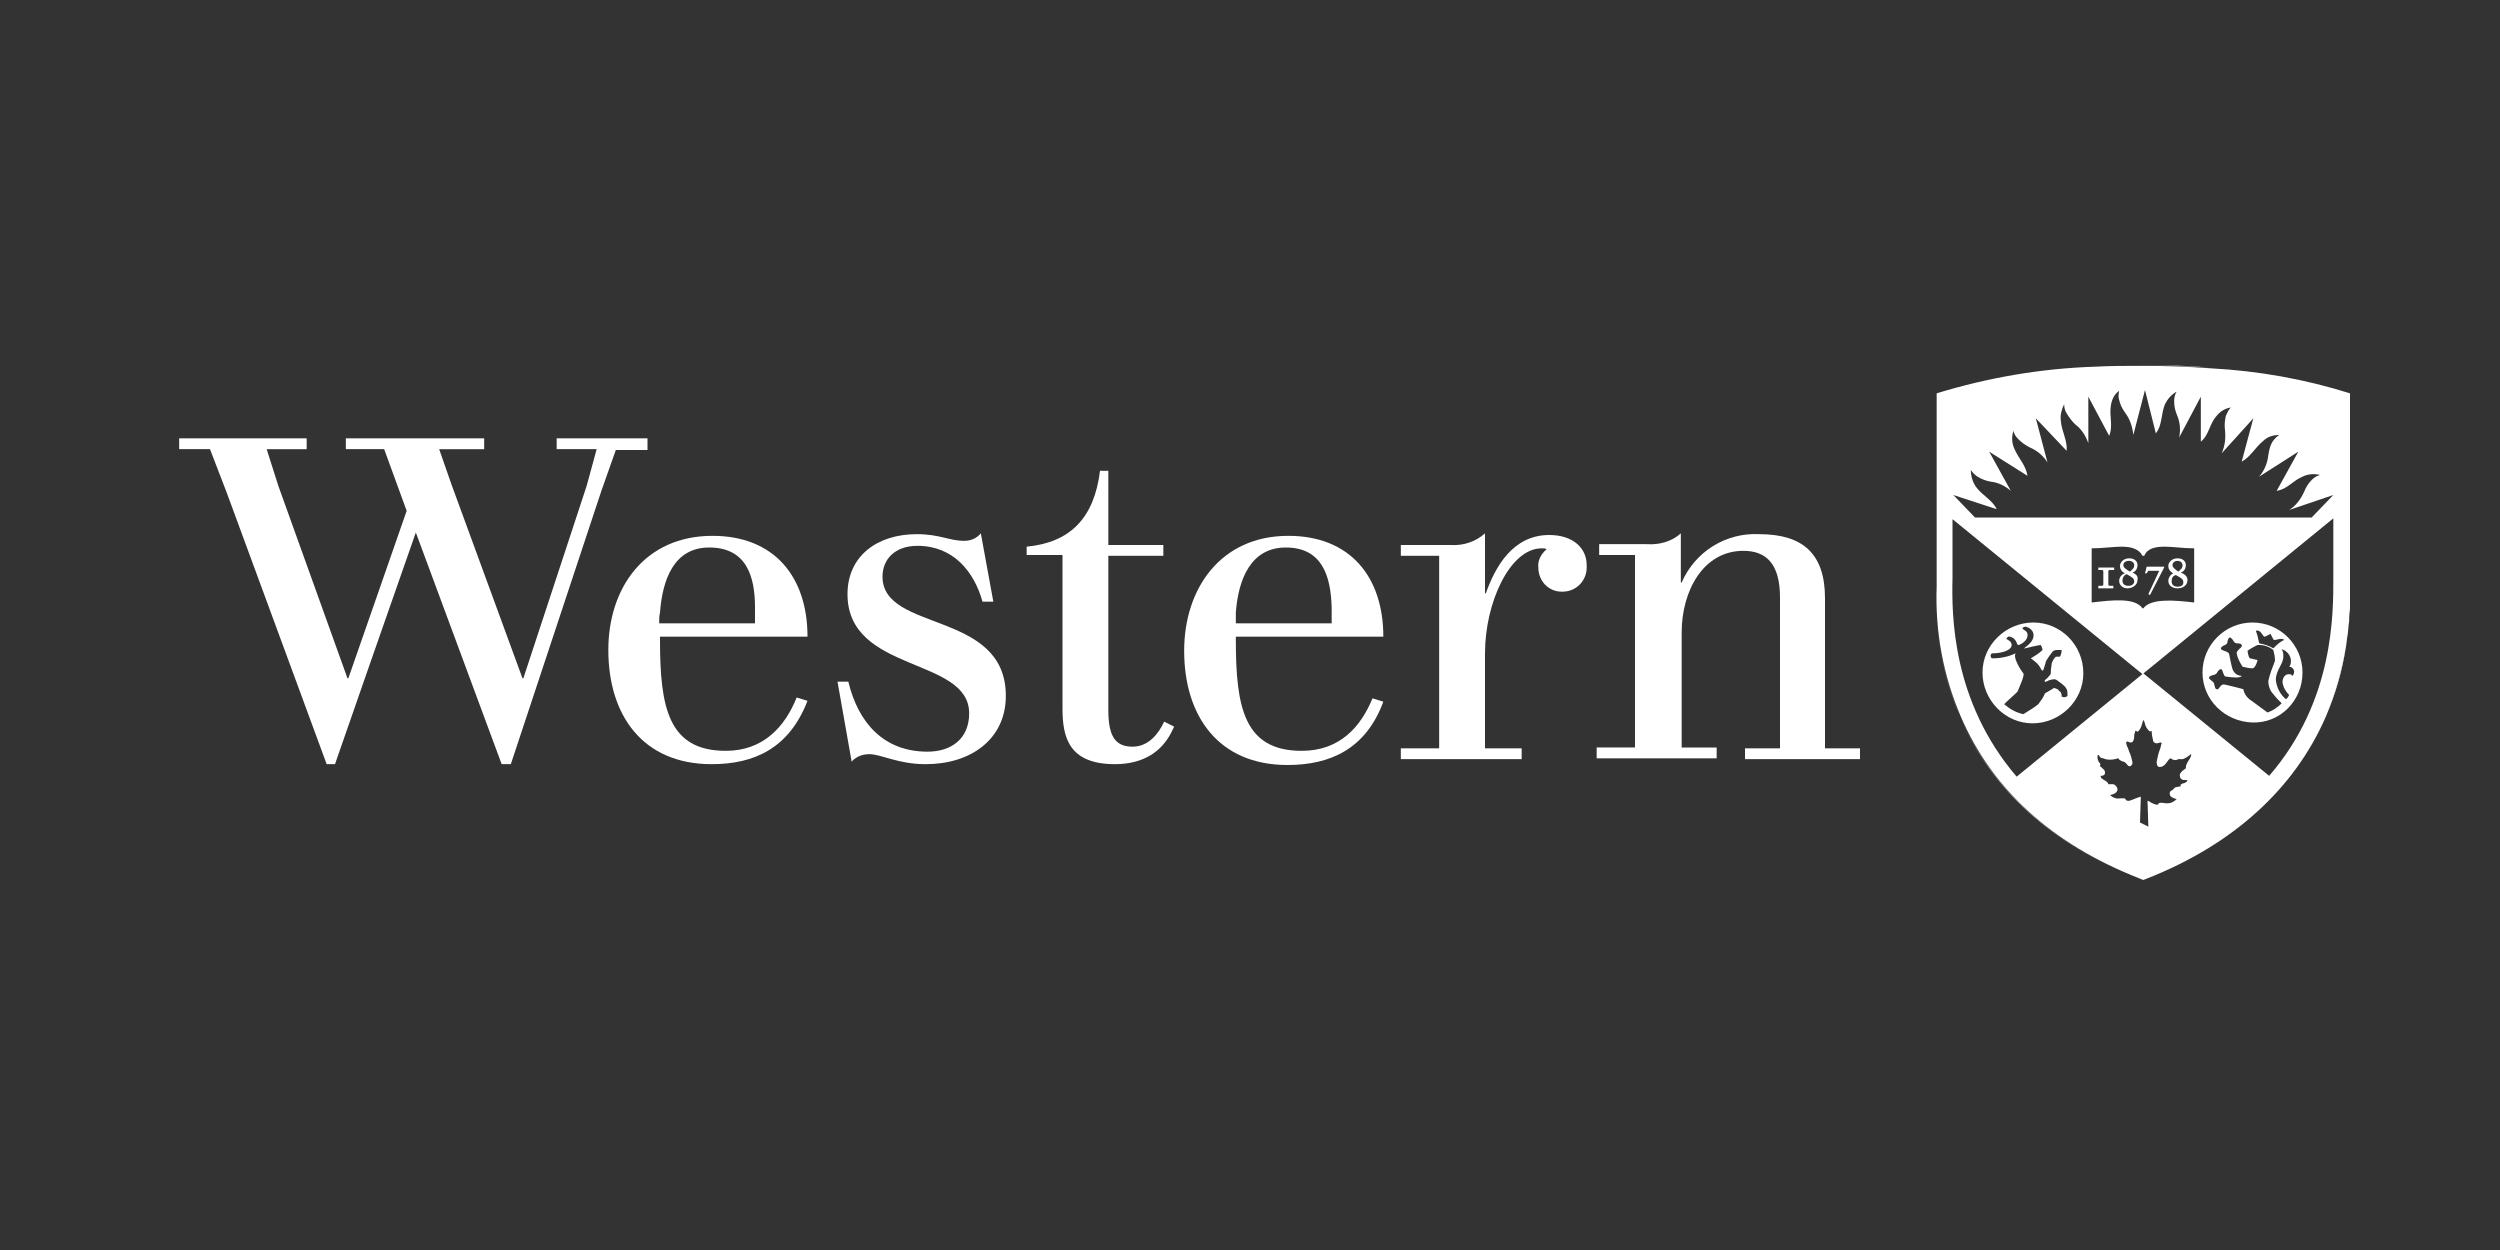 <?xml version="1.0" encoding="utf-8"?>
<!-- Generator: Adobe Illustrator 26.3.0, SVG Export Plug-In . SVG Version: 6.00 Build 0)  -->
<svg version="1.1" id="LOGO" xmlns="http://www.w3.org/2000/svg" xmlns:xlink="http://www.w3.org/1999/xlink" x="0px" y="0px"
	 viewBox="0 0 300 150" style="enable-background:new 0 0 300 150;" xml:space="preserve">
<rect x="0" y="0" width="300" height="150" fill="#333333" stroke="none"/>
<style type="text/css">
	.st0{fill:#FFFFFF;}
</style>
<g id="Layer_2_00000091011536355804700110000015767924835198720695_">
</g>
<path class="st0" d="M281.8,74.2c0,0.1,0,0.2,0,0.3C281.8,74.4,281.8,74.3,281.8,74.2z"/>
<path class="st0" d="M281.9,58.3V47.2c-5.4-1.7-11-2.7-16.7-3c5.7,0.3,11.3,1.3,16.7,3V58.3z"/>
<path class="st0" d="M235.2,86c-2.1-4.9-3-10.3-2.9-15.6C232.2,75.7,233.1,81,235.2,86c3.8,8.8,11,15.3,21.4,19.4l0.5,0.2l0,0
	l-0.5-0.2C246.2,101.3,239,94.7,235.2,86z"/>
<path class="st0" d="M281.6,76.3c-0.1,0.5-0.1,0.9-0.2,1.4C281.5,77.2,281.6,76.7,281.6,76.3z"/>
<polygon class="st0" points="257.1,105.6 257.1,105.6 257.7,105.4 "/>
<path class="st0" d="M232.3,69.7V47.2c6.2-1.9,12.6-3,19.1-3.2c-6.5,0.2-12.9,1.3-19.1,3.2V69.7z"/>
<path class="st0" d="M281.9,70.1c0,0.8,0,1.8,0,2.8C281.9,71.8,281.9,70.8,281.9,70.1z"/>
<path class="st0" d="M281.9,70.1L281.9,70.1z"/>
<path class="st0" d="M281.9,72.9c0,0.4,0,0.9-0.1,1.3C281.9,73.7,281.9,73.3,281.9,72.9z"/>
<path class="st0" d="M256.9,43.8c2.9,0,5.7,0.1,8.3,0.3C262.6,44,259.8,43.8,256.9,43.8z"/>
<path class="st0" d="M281.8,74.5c0,0.6-0.1,1.2-0.2,1.8C281.7,75.6,281.8,75,281.8,74.5z"/>
<path class="st0" d="M257.7,105.4c10.4-4.2,17.6-10.7,21.4-19.5c1.1-2.6,1.9-5.4,2.4-8.3c-0.4,2.8-1.2,5.6-2.4,8.3
	C275.3,94.7,268,101.3,257.7,105.4z"/>
<path class="st0" d="M279.1,86c1.1-2.6,1.9-5.4,2.4-8.3c0.1-0.5,0.1-1,0.2-1.4c0.1-0.6,0.1-1.2,0.2-1.8c0-0.1,0-0.2,0-0.3
	c0-0.5,0.1-0.9,0.1-1.3c0-1,0-2.1,0-2.8V47.2c-5.4-1.7-11-2.7-16.7-3c-2.6-0.2-5.4-0.3-8.3-0.3c-1.9,0-3.7,0-5.5,0.1
	c-6.5,0.2-12.9,1.3-19.1,3.2v23.2c-0.2,5.4,0.8,10.7,2.9,15.6c3.8,8.8,11,15.3,21.4,19.4l0.5,0.2l0.5-0.2
	C268,101.3,275.3,94.7,279.1,86z M237.1,58.4c-0.4-0.6-0.6-1.3-0.6-2c0.2,0.3,0.5,0.6,0.8,0.8c0.5,0.3,1,0.5,1.6,0.6
	c0.9,0.1,1.7,0.5,2.4,1.1l-2.6-4.7l4.6,2.9c-0.2-1.3-1.1-2.1-1.6-3.3c-0.3-0.7-0.3-1.4-0.1-2.1c0.1,0.4,0.3,0.7,0.6,1
	c0.4,0.4,0.8,0.7,1.4,1c0.9,0.4,1.6,1,2.1,1.8l-1.4-5.3l3.7,3.9c0.1-1.3-0.6-2.3-0.7-3.6c-0.1-0.7,0.1-1.4,0.4-2
	c0,0.4,0.1,0.8,0.3,1.1c0.3,0.5,0.6,0.9,1,1.3c0.8,0.6,1.3,1.4,1.6,2.3v-5.6l2.5,4.7c0.5-1.2,0-2.3,0.2-3.6c0.1-0.7,0.4-1.4,1-1.8
	c-0.1,0.4-0.1,0.8,0,1.1c0.1,0.5,0.4,1.1,0.7,1.5c0.6,0.8,0.9,1.7,1,2.7l0,0l1.4-5.4l1.3,5.2c0.8-1,0.6-2.3,1.1-3.5
	c0.3-0.6,0.8-1.2,1.4-1.5c-0.2,0.3-0.3,0.7-0.3,1.1c0,0.6,0.1,1.1,0.3,1.6c0.4,0.9,0.5,1.8,0.3,2.8l2.6-4.9v5.4c1-0.8,1-2.1,1.9-3.1
	c0.4-0.5,1-0.9,1.7-1c-0.3,0.3-0.4,0.6-0.6,1c-0.1,0.5-0.2,1.1-0.1,1.7c0.1,1,0,1.9-0.4,2.8l0,0l3.8-4.2l-1.4,5.2
	c1.1-0.6,1.6-1.7,2.6-2.5c0.5-0.5,1.2-0.7,1.9-0.7c-0.3,0.2-0.6,0.5-0.8,0.8c-0.3,0.5-0.4,1-0.5,1.6c-0.1,1-0.5,1.9-1.1,2.6l0,0
	l4.7-3l-2.6,4.7c1.3-0.2,1.9-1.2,3.1-1.7c0.6-0.3,1.4-0.4,2.1-0.2c-0.4,0.1-0.7,0.3-1,0.6c-0.4,0.4-0.7,0.9-0.9,1.4
	c-0.4,0.9-1,1.7-1.8,2.2l0,0l5.3-1.8l-2.6,2.7H237l-2.6-2.7l5.2,1.7C239.1,60,237.9,59.5,237.1,58.4z M263.3,65.8v6.5
	c-2.5-0.3-5.2-0.5-6.1,0.7h-0.1c-0.9-1.3-3.6-1-6.1-0.7v-6.5c1.3,0,2.6-0.2,3.6-0.2c1.2,0,2.1,0.3,2.5,1.1h0.2
	c0.4-0.9,1.3-1.1,2.5-1.1C260.7,65.6,262,65.8,263.3,65.8L263.3,65.8z M242,93.2c-7.8-9.1-7.8-19.5-7.7-23.8v-7.1l0,0l22.8,18.6
	L280,62.2l0,0v7.1c0,4.3,0.1,14.8-7.7,23.8l-15.1-12.3L242,93.2z M256.8,98.7l0.1-3.1c-0.4,0.1-0.8,0.3-1.1,0.4
	c-0.1,0-0.2,0.1-0.3,0.1c-0.1,0-0.3,0-0.4-0.1c0-0.1-0.1-0.2-0.2-0.2c-0.2,0-0.3,0-0.5,0c-0.4,0.1-0.9-0.1-1.2-0.4
	c0,0,0.9-0.1,0.9-0.7c0-0.1-0.1-0.3-0.2-0.4c-0.1-0.1-0.2-0.2-0.4-0.2c-0.2,0-0.3,0-0.5,0c0-0.1-0.1-0.2-0.2-0.3
	c-0.1-0.1-0.2-0.1-0.3-0.2c-0.2-0.1-0.5-0.3-0.4-0.5c0.4,0,0.5-0.2,0.5-0.3c0-0.1,0-0.3-0.1-0.4c-0.1-0.1-0.2-0.2-0.3-0.3
	c-0.1-0.1-0.2-0.1-0.2-0.2c0-0.1,0.1-0.1,0-0.3c-0.1-0.1-0.2-0.2-0.2-0.3c-0.1-0.2-0.1-0.3-0.1-0.5c0-0.1,0-0.2,0.1-0.2
	c0.1,0,0.1,0,0.1,0.1c0.1,0.2,0.3,0.3,0.5,0.3c0.4,0.2,0.9,0.2,1.4,0.1c0.1,0,0.2-0.1,0.4-0.1c0.1,0.2,0.3,0.3,0.6,0.4
	c0.2,0,0.4,0.3,0.5,0.4c0.1,0.2,0.4,0.2,0.5,0c0.1-0.1,0.1-0.2,0.1-0.3c-0.1-0.5-0.2-0.9-0.4-1.3c-0.1-0.4-0.3-0.7-0.3-0.8
	c-0.1-0.2-0.1-0.5,0.2-0.4c0.1,0.1,0.2,0.1,0.3,0.1c0.3,0,0.4-0.4,0.4-0.7c0-0.2,0-0.3,0.1-0.5c0-0.1,0-0.2,0.1-0.2
	c0.1,0,0.1,0.1,0.2,0.1c0.1,0,0.2-0.2,0.3-0.3c0.1-0.2,0.2-0.4,0.2-0.5c0.1-0.2,0.1-0.4,0.2-0.6c0.1,0.1,0.2,0.4,0.2,0.5
	c0.1,0.3,0.2,0.5,0.4,0.7c0.1,0.2,0.3,0.2,0.4,0.1c0,0.4,0.1,0.9,0.2,1.3c0.1,0.1,0.2,0.2,0.4,0.2c0.2,0,0.3-0.1,0.5-0.1
	c0,0,0.1,0,0.1,0.1c-0.1,0.2-0.1,0.5-0.2,0.7c-0.2,0.5-0.3,1-0.4,1.5c0,0.1,0,0.5,0.2,0.6c0.2,0.1,0.5,0,0.6-0.1
	c0.2-0.1,0.3-0.3,0.4-0.4c0.1-0.1,0.3-0.5,0.5-0.5c0.2,0.2,0.6,0.3,0.9,0.1c0.1,0,0.2,0,0.3,0c0.3,0.1,1-0.4,1.2-0.6
	c0.1,0.1,0,0.3-0.1,0.5c-0.1,0.2-0.3,0.4-0.4,0.7c-0.1,0.2-0.1,0.3-0.1,0.5c-0.1,0.1-0.3,0.2-0.4,0.3c-0.2,0.2-0.4,0.4-0.3,0.7
	c0,0.2,0.2,0.4,0.5,0.4c0.1,0,0.3,0,0.4,0c0,0-0.1,0.2-0.1,0.2c-0.1,0.1-0.3,0.2-0.4,0.2c-0.1,0-0.2,0.1-0.2,0.1
	c-0.1,0-0.2,0.1-0.1,0.2c0.1,0.1-0.5,0.1-0.7,0.2c-0.1,0.1-0.2,0.2-0.3,0.3c-0.1,0.1,0,0-0.2,0.1c-0.1,0.1-0.2,0.3-0.1,0.5
	c0,0.2,0.4,0.4,0.8,0.5c-0.2,0.2-0.4,0.3-0.6,0.4c-0.2,0.1-0.5,0.1-0.7,0.1c-0.5-0.1-0.9-0.1-0.9,0.1c-0.1,0.2-0.7-0.1-0.9-0.2
	c-0.1-0.1-0.3-0.2-0.4-0.2l0.1,3.1L256.8,98.7z"/>
<path class="st0" d="M244,74.7c-3.3,0-6.1,2.7-6.1,6c0,3.3,2.7,6.1,6,6.1c3.3,0,6.1-2.7,6.1-6c0,0,0,0,0,0
	C250,77.4,247.3,74.7,244,74.7C244,74.7,244,74.7,244,74.7z M247.4,83.6c0-0.1,0-0.5-0.2-0.6c-0.1-0.1-0.2-0.2-0.3-0.3
	c-0.3-0.1-0.4-0.2-0.5-0.1s-0.7,0.4-1,0.6c-0.2,0.5-0.5,0.9-0.8,1.3c-0.6,0.5-1.2,0.8-1.8,1.2c-0.9-0.2-1.6-0.6-2.3-1.2
	c0.6-0.6,1.1-1,1.6-1.5c0.2-0.5,0.9-2,0.7-2.2c-0.4-0.5-1.3-2-0.9-2.4c-0.9,0.4-1.8,0.6-2.8,0.6c-0.3,0-0.3-0.6,0-0.6
	c1.2,0,2.3-0.4,2.3-1c0-0.4-0.4-0.6-0.6-0.7c-0.1-0.1,0.2-0.4,0.4-0.3c0.4,0.1,0.6,0.3,0.8,0.7c0,0.1,0.1,0.3,0.2,0.3
	c0.2,0,1.2-0.5,1.1-1.3c0-0.2-0.2-0.4-0.4-0.5c-0.1-0.1-0.2-0.1-0.2-0.2c0-0.1,0.2-0.2,0.4-0.2c0.4,0.1,0.8,0.4,0.9,0.8
	c0.1,0.4,0,1-1,1.7c-0.1,0.1-0.1,0.2,0,0.1c0.4-0.1,1.7-0.4,1.9-0.4c0.1,0.2,0.2,0.4,0.2,0.6c-0.4,0.4-0.9,0.7-1.4,1
	c0.4,0.3,0.7,0.5,1,0.9c0.1,0.2,0.2,0.3,0.3,0.5c0.1,0.1,0.1,0.1,0.2,0c0,0,0,0,0,0c0.1-0.3,0.3-0.9,0.3-1c0-0.1,0.7-1.1,0.8-1.2
	c0.1-0.1,0.3-0.2,0.5-0.2c0.1,0,0.5,0,0.6,0c0,0.3-0.1,0.6-0.2,0.8c-0.1,0-0.3,0-0.4,0c-0.1,0-0.1,0-0.2,0.1
	c-0.2,0.2-0.3,0.5-0.4,0.7c0,0.3-0.1,0.6-0.1,1c0,0.2,0,0.3-0.1,0.4c-0.2,0.2-0.3,0.4-0.6,0.6c-0.1,0.1,0,0.3,0.1,0.2
	c0.1,0,0.4-0.2,0.5-0.2s0.5-0.2,0.8,0s0.8,0.6,0.9,0.7c0.1,0.1,0.2,0.2,0.3,0.4c0.1,0.2,0.1,0.5,0.1,0.8
	C247.9,83.7,247.7,83.7,247.4,83.6z"/>
<polygon class="st0" points="257.4,68.8 257.6,68.8 257.8,68.5 259.1,68.5 257.8,71.3 258,71.4 259.7,68.1 259.7,68.1 259.7,68 
	257.6,68 "/>
<path class="st0" d="M276.3,80.7c0-3.3-2.7-6-6-6c-3.3,0-6,2.7-6,6c0,3.3,2.7,5.9,6,6C273.6,86.8,276.3,84.1,276.3,80.7
	C276.3,80.7,276.3,80.7,276.3,80.7z M271.6,76.3c0.1,0.1,0.1,0.1,0.2,0.1l0.6-0.3c0,0,0.1,0,0.1,0c0,0,0,0,0,0
	c0,0.1,0.3,0.6,0.3,0.6c0,0.1,0.1,0.1,0.2,0.1c0,0,0,0,0,0c0.1,0,0.9-0.3,1.1,0c-0.5,0.2-0.9,0.6-1.3,1c-0.5-0.3-1.1-0.5-1.7-0.6
	c-0.1-0.5-0.2-1-0.4-1.5C271.2,75.5,271.5,76.2,271.6,76.3L271.6,76.3z M272.1,85.5c-0.3-0.2-1.6-1.2-1.9-1.4
	c-0.5-0.3-0.9-0.8-1-1.4c-0.3-0.1-1.6-0.4-2-0.5c-0.4-0.1-0.5-0.1-0.7,0.1c-0.2,0.2-0.3,0.5-0.5,0.4c-0.2,0-0.2-0.3-0.3-0.6
	c0-0.2-0.2-0.3-0.3-0.4c-0.2-0.2-0.4-0.3-0.3-0.4c0-0.1,0.1-0.2,0.5-0.3c0.1,0,0.3-0.1,0.4-0.2c0.1-0.2,0.3-0.5,0.5-0.5
	c0.2,0,0.2,0.3,0.3,0.5c0.1,0.2,0.1,0.4,0.4,0.4c0.6,0.1,1.7,0.2,1.8-0.1c-0.5,0-0.9-0.3-1.1-0.8c-0.1-0.3-0.4-1.7-0.4-1.8
	c0-0.1-0.2-0.3-0.6-0.4c-0.3-0.1-0.4-0.2-0.4-0.3c0-0.1,0.2-0.3,0.5-0.4c0.2-0.1,0.3-0.2,0.3-0.4c0-0.1,0.1-0.5,0.3-0.5
	c0.1,0,0.3,0.2,0.4,0.4c0.1,0.2,0.3,0.3,0.4,0.3c0.2,0,0.5,0,0.6,0.2c0.1,0.2-0.1,0.3-0.2,0.4c-0.3,0.3-0.4,0.4-0.4,0.6
	c0.1,0.6,0.4,1.1,0.7,1.6c0.4,0.1,0.8,0.2,1.2,0.2c0.3,0,0.6-0.8,0.6-1l-0.9-0.2c-0.2-0.1-0.3-0.9-0.3-0.9c0.4-0.3,0.8-0.5,1.2-0.7
	h0.2c0.6,0,1.2,0.2,1.7,0.6c0.1,0.4,0.2,0.8,0.2,1.3c-0.3,0.8-0.6,1.5-0.8,2.4c0,0.6,0.2,1.2,0.6,1.6c0.3,0.4,0.7,0.8,1,1.1
	C273.3,84.9,272.7,85.3,272.1,85.5L272.1,85.5z M273.1,81.6c0-1.2,0.9-1.9,0.9-2.8c0-0.3,0-0.6-0.2-0.9c0.7,0.2,1.2,0.9,1.1,1.6
	c0,0.2-0.1,0.4-0.2,0.5c0.3,0,0.6,0.3,0.6,0.6c0,0.2-0.1,0.4-0.2,0.5c-0.1-0.1-0.2-0.2-0.4-0.2c-0.5,0-0.8,0.4-0.8,1
	c0.1,0.6,0.4,1.1,0.8,1.5c-0.1,0.2-0.2,0.4-0.4,0.5C273.6,83.3,273.2,82.5,273.1,81.6L273.1,81.6z"/>
<path class="st0" d="M260.2,69.7c0,0.5,0.4,0.9,1.1,0.9s1.2-0.4,1.2-1c0-0.4-0.3-0.7-0.8-0.9c0.4-0.1,0.6-0.5,0.6-0.9
	c0-0.4-0.3-0.8-1-0.8c-0.7,0-1.1,0.5-1.1,0.9c0,0.4,0.2,0.7,0.6,0.9C260.5,68.9,260.2,69.3,260.2,69.7z M260.7,67.8
	c0-0.3,0.3-0.5,0.6-0.5c0.3,0,0.6,0.2,0.6,0.5c0,0,0,0.1,0,0.1c0,0.3-0.3,0.5-0.5,0.7C261,68.3,260.7,68.1,260.7,67.8L260.7,67.8z
	 M261.1,69c0.7,0.4,0.9,0.5,0.9,0.9c0,0.3-0.2,0.5-0.7,0.5c-0.4,0-0.7-0.2-0.7-0.6c0,0,0,0,0-0.1C260.6,69.3,260.8,69.1,261.1,69
	L261.1,69z"/>
<path class="st0" d="M253.2,68.1h-1.4v0.3h0.3c0.3,0,0.3,0,0.3,0.3V70c0,0.3,0,0.3-0.4,0.3h-0.2v0.3h1.8v-0.3h-0.2
	c-0.4,0-0.4,0-0.4-0.3v-1.3c0-0.3,0-0.3,0.3-0.3h0.4v-0.3L253.2,68.1L253.2,68.1z"/>
<path class="st0" d="M255.9,68.7c0.4-0.1,0.6-0.5,0.6-0.9c0-0.4-0.3-0.8-1-0.8s-1.1,0.5-1.1,0.9c0,0.4,0.2,0.7,0.6,0.9
	c-0.4,0.1-0.7,0.5-0.7,0.9c0,0.5,0.4,0.9,1,0.9s1.2-0.4,1.2-1C256.6,69.1,256.3,68.9,255.9,68.7z M254.8,67.8c0-0.3,0.3-0.5,0.7-0.5
	c0.3,0,0.6,0.2,0.6,0.5c0,0,0,0.1,0,0.1c0,0.3-0.3,0.5-0.5,0.7C255.1,68.3,254.8,68.1,254.8,67.8z M255.4,70.3
	c-0.4,0-0.7-0.2-0.7-0.6c0,0,0,0,0-0.1c0-0.3,0.2-0.6,0.5-0.7c0.7,0.4,0.9,0.5,0.9,0.9C256.1,70.1,255.8,70.3,255.4,70.3L255.4,70.3
	z"/>
<path class="st0" d="M185.9,64.2c-4.4,0-6.5,3.9-7.6,7h-0.1V64c-1.1,1-2.6,1.5-4.1,1.4h-6v1.3h4.6v23.1h-4.6v1.3h14.5v-1.3h-4.4
	V78.4c0-6.1,3-12.6,6.8-12.6c0.2,0,0.4,0,0.6,0.1c-0.7,0.6-1.1,1.4-1,2.2c0,1.6,1.2,2.9,2.8,2.9c0,0,0.1,0,0.1,0
	c1.7,0,3-1.4,2.9-3.1c0,0,0,0,0-0.1C190.4,65.8,188.8,64.2,185.9,64.2z"/>
<path class="st0" d="M156.2,90.1c-6.9,0-7.9-5.2-7.9-13.3v-0.4H166c0-7.2-4-12.1-11.4-12.1c-8.1,0-12.5,6.3-12.5,13.8
	c0,7.8,4.1,13.7,12.4,13.7c5.1,0,9.4-1.9,11.5-7.6l-1.3-0.4C163.3,87.2,160.8,90.1,156.2,90.1z M148.3,73.5c0.3-4,1.8-7.8,6-7.8
	c4.4,0,5.4,3.5,5.5,7.2c0,0.3,0,1.5,0,1.9h-11.5C148.3,74.3,148.3,73.9,148.3,73.5z"/>
<path class="st0" d="M219,71.8c0-5.3-2.6-7.7-7.9-7.7c-4-0.2-7.7,2.1-9.3,5.8h-0.1V64c-1.1,1-2.6,1.4-4.1,1.3h-5.7v1.3h4.3v23.1
	h-4.6v1.3H206v-1.3h-4.2V75.9c0-5,2.6-9.8,7.4-9.8c2.7,0,4.4,1.5,4.4,5.6v18.1h-4.2v1.3h13.8v-1.3H219L219,71.8L219,71.8z"/>
<path class="st0" d="M87.1,90.1c-6.9,0-7.9-5.2-7.9-13.3v-0.4h17.7c0-7.2-4-12.1-11.4-12.1C77.4,64.3,73,70.5,73,78
	c0,7.8,4.1,13.7,12.4,13.7c5.1,0,9.3-1.9,11.5-7.6l-1.3-0.4C94.2,87.2,91.6,90.1,87.1,90.1z M79.2,73.5c0.3-4,1.7-7.8,5.9-7.8
	c4.5,0,5.5,3.5,5.5,7.2c0,0.3,0,1.5,0,1.9H79.1C79.1,74.3,79.1,73.9,79.2,73.5z"/>
<path class="st0" d="M77.7,53.9v-1.3H66.8v1.3h4.8l-1.2,4.4l-7.6,23.1h-0.1l-8.5-23.2l-1.5-4.3h5.4v-1.3H41.5v1.3h4.6l2.7,7.4
	l-7,20.1h-0.1l-8.3-23.1L32,53.9h4.8v-1.3H21.5v1.3h3.7l2,5.2l12,32.6h1c0,0,7.3-21,9.7-27.8l10.3,27.8h1.1l10.9-32.9l1.7-4.8H77.7z
	"/>
<path class="st0" d="M135.9,89.6c-2.1,0-2.9-1.3-2.9-4.4V66.7h6.6v-1.3h-6.6v-8.9h-1c-0.7,5.7-3.6,8.6-8.8,9.1v1h4.3V85
	c0,3.4,0.7,6.7,6.3,6.7c3.5,0,5.6-1.6,6.7-3.7l0.4-0.8l-1.2-0.6C139,88.1,137.8,89.6,135.9,89.6z"/>
<path class="st0" d="M105.9,69.2c0-2.1,1.5-3.7,4.2-3.7c4.3,0,6.8,3.1,7.8,6.7h1.3l-1.5-8.2c-0.5,0.6-1.2,0.9-2,0.9
	c-1.8,0-2.9-0.8-5.7-0.8c-4.7,0-8.3,2.6-8.3,7.2c0,9.5,14.6,7.5,14.6,14.3c0,3.1-2.2,4.6-5,4.6c-5.2,0-8.3-3.4-9.5-8.4h-1.3l1.7,9.6
	c0.5-0.6,1.3-0.9,2.1-0.9c1.5,0,3.4,1.2,6.8,1.2c5.4,0,9.6-3,9.6-8.2C120.7,73.2,105.9,75.9,105.9,69.2z"/>
</svg>
